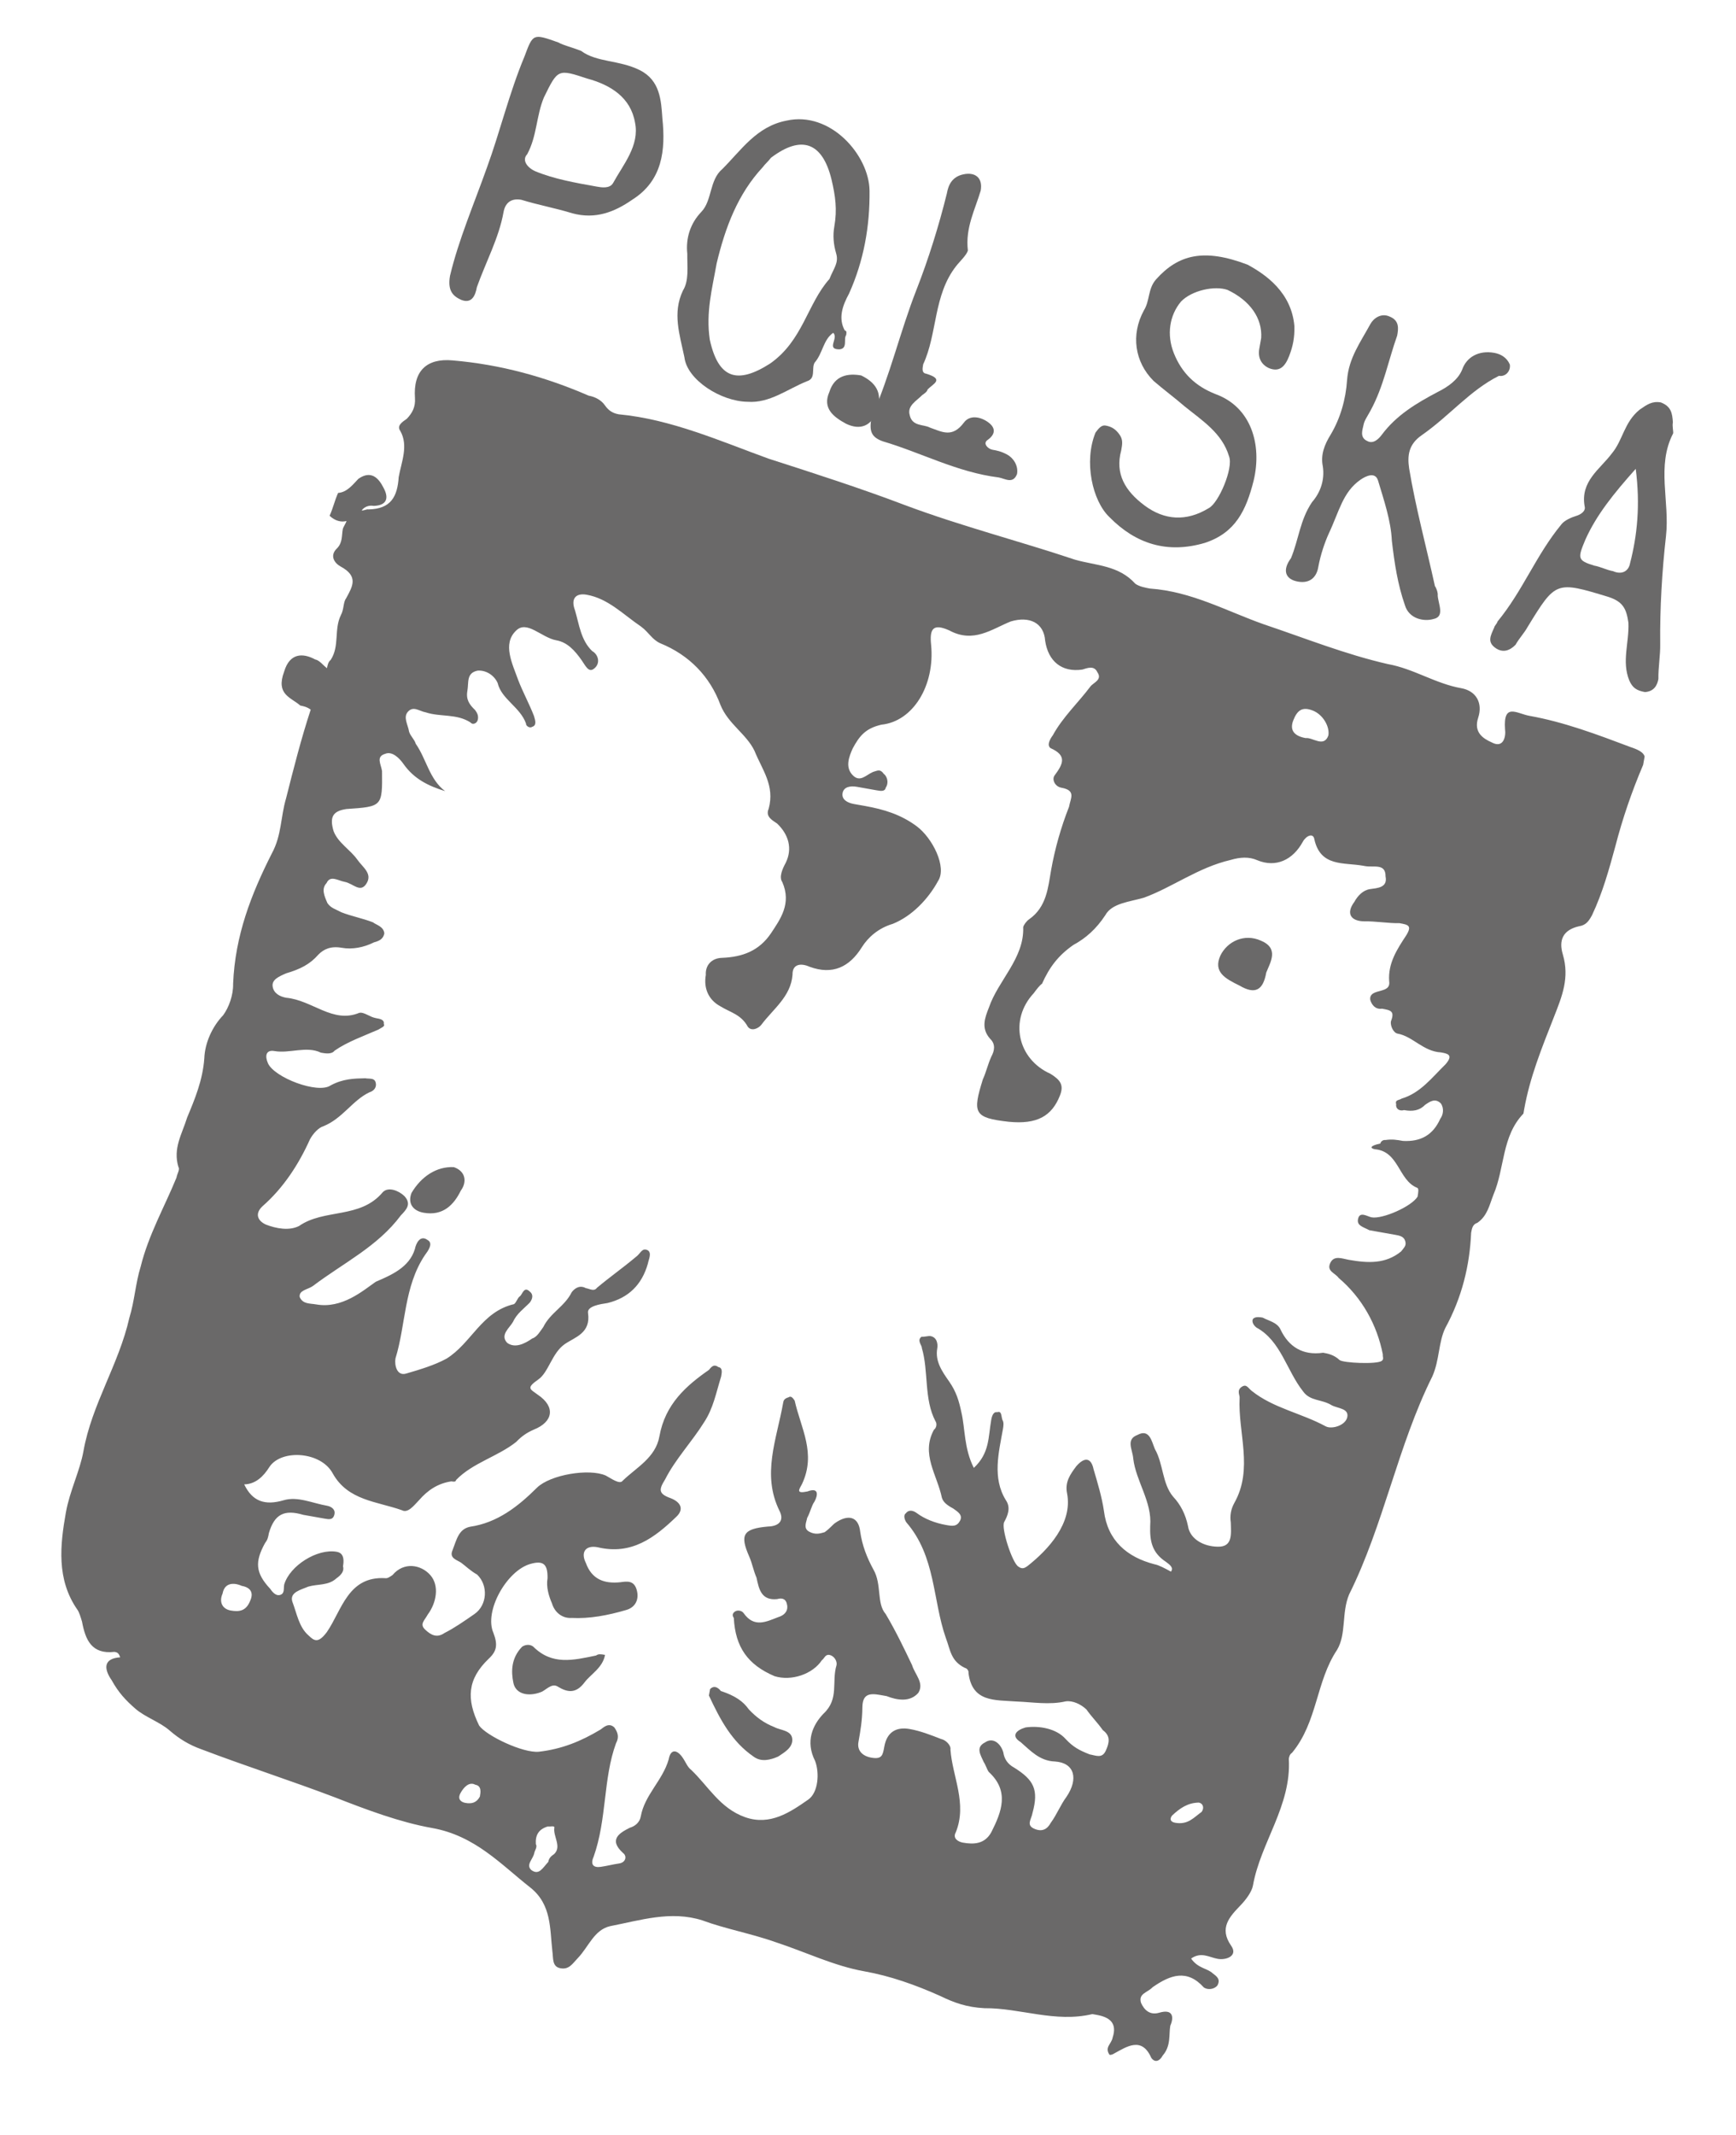 <svg width="109" height="134" viewBox="0 0 109 134" fill="none" xmlns="http://www.w3.org/2000/svg">
<g opacity="0.7" clip-path="url(#clip0_653_16058)">
<path d="M102.391 46.888C100.298 46.099 98.206 45.31 96.042 44.925C95.231 44.781 94.38 44.073 94.498 45.763C94.561 46.191 94.418 47 93.654 46.586C93.137 46.355 92.508 45.966 92.811 45.046C93.114 44.127 92.693 43.356 91.746 43.188C90.123 42.9 88.755 41.961 87.132 41.673C84.451 41.057 81.977 40.061 79.343 39.176C76.981 38.339 74.825 37.122 72.207 36.935C71.937 36.886 71.531 36.814 71.284 36.632C70.235 35.472 68.834 35.501 67.506 35.126C63.949 33.937 60.345 33.019 56.813 31.696C54.069 30.652 51.165 29.719 48.261 28.785C45.246 27.693 42.143 26.308 38.849 26C38.444 25.928 38.197 25.745 37.974 25.428C37.752 25.11 37.37 24.903 36.964 24.831C34.243 23.652 31.451 22.878 28.427 22.618C26.78 22.465 25.936 23.288 26.055 24.978C26.094 25.541 25.887 25.921 25.545 26.278C25.226 26.499 24.908 26.721 25.13 27.038C25.663 27.967 25.201 28.997 25.033 29.941C24.953 31.178 24.538 31.939 23.138 31.968C23.003 31.944 22.843 32.055 22.708 32.031C22.891 31.785 23.186 31.698 23.456 31.747C24.157 31.732 24.499 31.376 24.078 30.605C23.768 29.994 23.299 29.494 22.503 30.047C22.16 30.404 21.794 30.895 21.229 30.933C20.998 31.449 20.926 31.853 20.695 32.368C21.053 32.71 21.459 32.782 21.753 32.695C21.729 32.83 21.546 33.076 21.522 33.21C21.45 33.615 21.513 34.043 21.171 34.4C20.669 34.867 21.003 35.343 21.385 35.55C22.531 36.171 22.14 36.797 21.726 37.557C21.543 37.803 21.606 38.231 21.399 38.611C20.961 39.507 21.334 40.547 20.761 41.418C20.602 41.529 20.554 41.798 20.53 41.933C20.283 41.75 20.061 41.433 19.79 41.385C19.026 40.971 18.191 40.961 17.84 42.15C17.306 43.585 18.253 43.753 18.857 44.278C18.992 44.302 19.263 44.35 19.509 44.533C18.904 46.372 18.433 48.235 17.962 50.098C17.611 51.287 17.69 52.413 17.069 53.555C15.778 56.106 14.758 58.706 14.637 61.743C14.652 62.441 14.373 63.226 14.007 63.717C13.322 64.43 12.86 65.46 12.828 66.428C12.723 67.8 12.237 68.965 11.751 70.13C11.424 71.184 10.851 72.055 11.2 73.23C11.311 73.389 11.128 73.634 11.08 73.904C10.339 75.719 9.328 77.486 8.833 79.484C8.506 80.538 8.45 81.64 8.123 82.695C7.46 85.636 5.764 88.115 5.237 91.081C5.021 92.294 4.376 93.57 4.136 94.918C3.777 96.94 3.529 99.12 4.865 101.026C4.976 101.185 5.063 101.479 5.151 101.772C5.365 102.923 5.762 103.828 7.187 103.664C7.322 103.688 7.457 103.712 7.544 104.005C6.414 104.083 6.565 104.805 7.01 105.44C7.432 106.21 7.901 106.711 8.505 107.235C9.11 107.76 10.033 108.063 10.637 108.588C11.241 109.112 11.87 109.502 12.657 109.781C15.402 110.825 18.306 111.758 21.05 112.802C23.007 113.567 25.099 114.356 27.128 114.717C29.834 115.197 31.464 117.017 33.301 118.456C34.645 119.529 34.517 121.036 34.683 122.456C34.746 122.884 34.651 123.423 35.192 123.519C35.733 123.616 35.94 123.235 36.282 122.879C36.967 122.166 37.294 121.112 38.312 120.876C40.191 120.514 42.117 119.883 44.098 120.514C45.538 121.048 47.161 121.336 48.736 121.894C50.581 122.5 52.379 123.376 54.273 123.712C55.896 124.001 57.471 124.559 59.022 125.252C59.921 125.69 60.709 125.969 61.815 126.026C64.051 126.006 66.254 126.954 68.586 126.395C68.586 126.395 68.722 126.419 68.857 126.443C69.668 126.588 70.162 126.953 69.859 127.873C69.787 128.277 69.333 128.475 69.667 128.951C69.802 128.975 69.961 128.865 69.961 128.865C70.734 128.446 71.689 127.781 72.285 129.138C72.507 129.456 72.802 129.369 73.009 128.989C73.534 128.387 73.384 127.665 73.48 127.126C73.711 126.611 73.671 126.048 72.788 126.308C72.199 126.481 71.841 126.14 71.642 125.687C71.468 125.1 72.033 125.061 72.375 124.705C73.49 123.93 74.532 123.559 75.582 124.719C75.828 124.901 76.258 124.839 76.441 124.593C76.648 124.213 76.402 124.03 76.155 123.847C75.797 123.505 75.232 123.544 74.787 122.909C75.424 122.466 75.917 122.832 76.458 122.928C76.999 123.024 77.747 122.74 77.302 122.104C76.523 120.993 77.208 120.28 77.893 119.567C78.235 119.211 78.601 118.72 78.673 118.316C79.152 115.62 81.095 113.323 80.922 110.372C80.946 110.237 80.97 110.103 81.129 109.992C82.73 108.052 82.62 105.529 83.95 103.541C84.548 102.535 84.222 101.225 84.708 100.06C86.875 95.718 87.762 90.73 89.929 86.388C90.391 85.358 90.312 84.231 90.75 83.336C91.786 81.434 92.281 79.436 92.369 77.366C92.417 77.097 92.465 76.827 92.76 76.74C93.397 76.297 93.516 75.623 93.771 74.973C94.489 73.293 94.283 71.31 95.653 69.885C95.653 69.885 95.676 69.75 95.7 69.615C96.06 67.593 96.801 65.778 97.566 63.829C98.076 62.529 98.562 61.364 98.126 59.895C97.863 59.015 98.118 58.365 99.137 58.129C99.567 58.066 99.75 57.82 99.957 57.44C100.626 56.029 101.025 54.571 101.424 53.112C101.871 51.384 102.453 49.68 103.17 47.999C103.401 47.484 103.314 47.191 102.391 46.888ZM82.427 44.591C83.08 44.846 83.501 45.616 83.405 46.155C83.126 46.94 82.41 46.257 81.981 46.319C81.305 46.199 80.947 45.858 81.202 45.208C81.457 44.558 81.775 44.336 82.427 44.591ZM14.485 101.068C13.944 100.971 13.745 100.519 13.976 100.004C14.096 99.33 14.661 99.291 15.178 99.522C15.719 99.618 15.942 99.936 15.711 100.451C15.456 101.101 15.026 101.164 14.485 101.068ZM29.222 113.142C28.952 113.094 28.705 112.911 28.912 112.531C29.119 112.15 29.462 111.794 29.843 112.001C30.249 112.073 30.177 112.478 30.13 112.747C29.922 113.128 29.628 113.214 29.222 113.142ZM34.79 116.356C34.631 116.467 34.472 116.578 34.424 116.848C34.081 117.204 33.85 117.719 33.357 117.353C32.999 117.012 33.477 116.679 33.549 116.275C33.573 116.14 33.756 115.895 33.645 115.736C33.605 115.173 33.812 114.792 34.401 114.619C34.537 114.643 34.831 114.556 34.807 114.691C34.711 115.23 35.292 115.889 34.79 116.356ZM75.445 113.709C74.968 114.042 74.602 114.533 73.79 114.389C73.519 114.34 73.408 114.182 73.591 113.936C74.093 113.469 74.57 113.137 75.271 113.122C75.541 113.17 75.629 113.464 75.445 113.709ZM86.325 72.121C87.837 72.25 87.796 74.05 88.966 74.536C89.101 74.56 89.053 74.83 89.005 75.1C88.615 75.725 86.8 76.515 86.124 76.395C85.853 76.347 85.36 75.981 85.264 76.52C85.192 76.925 85.598 76.997 85.98 77.204C86.521 77.3 87.062 77.396 87.603 77.492C87.873 77.54 88.144 77.588 88.231 77.882C88.319 78.176 88.159 78.287 87.976 78.532C86.997 79.331 85.891 79.274 84.674 79.058C84.268 78.985 83.751 78.754 83.52 79.27C83.289 79.785 83.83 79.881 84.052 80.198C85.508 81.431 86.462 83.13 86.826 85.002C86.802 85.137 86.914 85.296 86.754 85.406C86.436 85.628 84.359 85.537 84.113 85.354C83.755 85.012 83.349 84.94 83.079 84.892C81.789 85.08 80.914 84.508 80.406 83.444C80.207 82.991 79.666 82.895 79.284 82.688C79.149 82.664 78.879 82.616 78.719 82.727C78.56 82.838 78.647 83.131 78.894 83.314C80.421 84.142 80.786 86.014 81.812 87.309C82.257 87.944 82.981 87.795 83.61 88.185C83.992 88.392 84.692 88.377 84.596 88.916C84.5 89.455 83.617 89.716 83.235 89.509C81.708 88.681 79.949 88.368 78.605 87.295C78.359 87.112 78.271 86.819 77.953 87.04C77.634 87.262 77.857 87.579 77.833 87.714C77.72 89.919 78.713 92.181 77.495 94.329C77.287 94.709 77.216 95.113 77.279 95.542C77.294 96.24 77.421 97.097 76.451 97.063C75.615 97.054 74.716 96.616 74.589 95.759C74.439 95.037 74.129 94.426 73.659 93.925C72.968 93.107 73.048 91.87 72.516 90.941C72.317 90.488 72.19 89.632 71.418 90.05C70.67 90.335 71.115 90.97 71.154 91.533C71.321 92.953 72.346 94.248 72.218 95.755C72.186 96.722 72.336 97.444 73.211 98.017C73.458 98.2 73.704 98.383 73.521 98.628C73.139 98.421 72.758 98.214 72.487 98.166C70.753 97.719 69.544 96.67 69.314 94.821C69.188 93.965 68.925 93.084 68.663 92.203C68.513 91.481 68.107 91.409 67.581 92.01C67.215 92.502 66.849 92.993 66.999 93.715C67.364 95.587 65.812 97.258 64.514 98.279C64.355 98.389 64.195 98.5 63.949 98.317C63.567 98.111 62.844 95.896 63.051 95.516C63.259 95.136 63.49 94.621 63.156 94.144C62.289 92.739 62.712 91.145 62.976 89.662C62.999 89.528 63.047 89.258 62.936 89.099C62.849 88.806 62.897 88.536 62.602 88.623C62.332 88.575 62.26 88.979 62.236 89.114C62.044 90.192 62.147 91.184 61.144 92.118C60.524 90.895 60.604 89.658 60.366 88.642C60.215 87.92 60.041 87.333 59.596 86.698C59.15 86.062 58.705 85.427 58.849 84.618C58.897 84.349 58.834 83.92 58.428 83.848C58.292 83.824 57.998 83.911 57.863 83.887C57.544 84.109 57.902 84.45 57.878 84.585C58.315 86.053 58.004 87.805 58.735 89.187C58.846 89.346 58.798 89.615 58.639 89.726C57.81 91.247 58.836 92.542 59.138 93.986C59.225 94.28 59.471 94.463 59.853 94.669C60.1 94.852 60.482 95.059 60.275 95.44C60.067 95.82 59.797 95.772 59.391 95.7C58.715 95.579 58.062 95.325 57.569 94.959C57.323 94.776 57.052 94.728 56.869 94.973C56.71 95.084 56.797 95.378 56.908 95.537C58.761 97.674 58.553 100.417 59.387 102.79C59.673 103.537 59.688 104.235 60.587 104.672C60.722 104.696 60.834 104.855 60.81 104.99C61.039 106.839 62.464 106.675 63.84 106.78C64.811 106.814 65.893 107.006 66.912 106.77C67.341 106.707 67.859 106.938 68.216 107.28C68.55 107.756 68.908 108.098 69.242 108.574C69.735 108.94 69.663 109.345 69.432 109.86C69.201 110.375 68.819 110.168 68.413 110.096C67.761 109.841 67.379 109.634 66.91 109.133C66.33 108.474 65.248 108.282 64.388 108.407C63.799 108.581 63.457 108.937 64.085 109.327C64.69 109.851 65.27 110.511 66.241 110.544C67.482 110.626 67.72 111.641 66.964 112.758C66.597 113.249 66.342 113.899 65.976 114.39C65.769 114.771 65.45 114.992 64.933 114.761C64.416 114.53 64.759 114.174 64.83 113.77C65.229 112.311 64.919 111.7 63.663 110.92C63.281 110.713 63.058 110.395 62.995 109.967C62.82 109.38 62.327 109.014 61.849 109.346C61.236 109.655 61.57 110.131 61.769 110.584C61.88 110.742 61.968 111.036 62.079 111.195C63.399 112.403 62.889 113.703 62.244 114.978C61.829 115.739 61.129 115.754 60.453 115.634C60.182 115.585 59.8 115.379 60.008 114.998C60.749 113.183 59.795 111.484 59.677 109.795C59.725 109.525 59.367 109.183 59.096 109.135C58.444 108.88 57.791 108.625 57.115 108.505C56.304 108.361 55.691 108.669 55.523 109.613C55.427 110.152 55.379 110.421 54.703 110.301C54.162 110.205 53.804 109.863 53.9 109.324C54.02 108.65 54.139 107.976 54.148 107.143C54.157 106.311 54.586 106.248 55.263 106.368C55.398 106.392 55.533 106.416 55.668 106.44C56.321 106.695 57.132 106.839 57.658 106.238C58.048 105.612 57.444 105.087 57.269 104.5C56.76 103.436 56.252 102.372 55.608 101.285C55.027 100.625 55.378 99.436 54.846 98.507C54.425 97.737 54.139 96.991 54.012 96.134C53.909 95.142 53.233 95.022 52.437 95.576C52.277 95.687 52.094 95.932 51.776 96.154C51.481 96.241 51.187 96.327 50.805 96.12C50.423 95.913 50.63 95.533 50.678 95.264C50.885 94.883 50.957 94.479 51.14 94.233C51.347 93.853 51.443 93.314 50.695 93.598C49.971 93.747 50.154 93.502 50.361 93.121C51.262 91.196 50.284 89.632 49.895 87.894C49.784 87.735 49.672 87.576 49.513 87.687C49.219 87.774 49.195 87.908 49.171 88.043C48.764 90.335 47.815 92.53 48.944 94.816C49.254 95.428 48.911 95.784 48.211 95.799C46.651 95.938 46.444 96.319 47.04 97.676C47.239 98.129 47.302 98.557 47.501 99.01C47.652 99.731 47.802 100.454 48.797 100.352C49.092 100.266 49.362 100.314 49.425 100.742C49.489 101.17 49.17 101.392 48.876 101.479C48.128 101.763 47.356 102.182 46.688 101.229C46.577 101.07 46.306 101.022 46.147 101.133C45.988 101.243 45.964 101.378 46.075 101.537C46.169 103.361 46.948 104.473 48.635 105.19C49.693 105.517 51.03 105.06 51.603 104.188C51.763 104.077 51.811 103.808 52.081 103.856C52.352 103.904 52.574 104.222 52.526 104.491C52.2 105.546 52.708 106.609 51.705 107.543C51.02 108.256 50.558 109.286 51.178 110.509C51.464 111.255 51.383 112.492 50.747 112.935C49.632 113.71 48.358 114.596 46.783 114.038C45.208 113.48 44.477 112.099 43.403 111.074C43.157 110.891 43.069 110.597 42.847 110.28C42.513 109.803 42.107 109.731 41.987 110.405C41.612 111.729 40.474 112.639 40.234 113.987C40.163 114.391 39.844 114.613 39.55 114.699C38.937 115.008 38.165 115.427 39.127 116.293C39.373 116.476 39.302 116.88 38.872 116.943C38.442 117.006 38.148 117.092 37.718 117.155C37.288 117.218 37.042 117.035 37.273 116.52C38.11 114.165 37.865 111.619 38.678 109.4C38.885 109.019 38.797 108.726 38.575 108.408C38.217 108.066 37.875 108.423 37.715 108.533C36.466 109.285 35.264 109.766 33.839 109.93C32.845 110.032 30.53 108.925 30.085 108.29C29.266 106.615 29.346 105.377 30.692 104.087C31.194 103.62 31.265 103.216 30.979 102.469C30.384 101.112 31.809 98.585 33.282 98.151C34.165 97.891 34.388 98.209 34.379 99.041C34.283 99.58 34.458 100.168 34.657 100.62C34.831 101.207 35.325 101.573 35.89 101.534C36.996 101.592 38.15 101.38 39.328 101.033C39.916 100.86 40.148 100.345 39.973 99.757C39.798 99.17 39.368 99.233 38.939 99.295C37.944 99.397 37.156 99.118 36.783 98.078C36.473 97.467 36.704 96.952 37.516 97.096C39.656 97.615 41.113 96.484 42.458 95.193C42.96 94.726 42.761 94.274 42.109 94.019C41.321 93.74 41.369 93.47 41.76 92.844C42.405 91.568 43.432 90.499 44.213 89.248C44.786 88.376 44.954 87.433 45.281 86.379C45.329 86.109 45.377 85.839 45.106 85.791C44.859 85.608 44.7 85.719 44.517 85.965C43.084 86.962 41.763 88.117 41.403 90.139C41.164 91.487 39.938 92.103 39.094 92.927C38.911 93.172 38.418 92.806 38.036 92.6C37.002 92.138 34.559 92.538 33.715 93.361C32.528 94.541 31.23 95.562 29.512 95.812C28.787 95.962 28.668 96.636 28.413 97.286C28.181 97.801 28.722 97.897 28.969 98.08C29.216 98.263 29.573 98.604 29.955 98.811C30.671 99.495 30.591 100.732 29.795 101.286C29.158 101.729 28.521 102.172 27.908 102.48C27.43 102.812 27.049 102.605 26.691 102.263C26.333 101.922 26.651 101.7 26.858 101.32C27.408 100.583 27.599 99.505 27.019 98.846C26.439 98.186 25.357 97.994 24.648 98.841C24.488 98.952 24.329 99.063 24.194 99.039C21.847 98.9 21.463 101.056 20.524 102.419C19.974 103.155 19.728 102.973 19.37 102.631C18.765 102.106 18.639 101.25 18.352 100.503C18.178 99.916 18.902 99.767 19.356 99.569C19.945 99.396 20.621 99.516 21.123 99.049C21.441 98.828 21.624 98.582 21.537 98.288C21.657 97.614 21.41 97.431 21.14 97.383C19.922 97.167 18.195 98.251 17.844 99.44C17.796 99.709 17.883 100.003 17.589 100.09C17.294 100.176 17.072 99.859 16.96 99.7C16.022 98.699 16.007 98.001 16.628 96.86C16.811 96.614 16.835 96.479 16.883 96.21C17.234 95.021 17.847 94.713 19.04 95.064C19.446 95.136 19.987 95.232 20.393 95.304C20.663 95.352 20.934 95.4 21.006 94.996C21.054 94.726 20.807 94.543 20.537 94.495C19.59 94.327 18.691 93.889 17.808 94.149C16.63 94.496 15.842 94.217 15.333 93.153C16.034 93.139 16.535 92.672 16.925 92.046C17.682 90.929 20.165 91.092 20.896 92.473C21.85 94.172 23.656 94.215 25.231 94.773C25.613 94.98 25.979 94.489 26.322 94.133C26.847 93.531 27.484 93.088 28.344 92.963C28.479 92.987 28.614 93.011 28.638 92.876C29.665 91.807 31.273 91.398 32.411 90.488C32.754 90.131 33.072 89.91 33.526 89.712C34.728 89.231 34.895 88.287 33.774 87.532C33.281 87.166 33.01 87.118 33.806 86.564C34.443 86.121 34.659 84.908 35.455 84.354C36.092 83.911 37.11 83.675 36.92 82.39C36.857 81.961 37.716 81.836 38.146 81.773C39.459 81.451 40.303 80.627 40.678 79.303C40.726 79.034 40.933 78.653 40.686 78.47C40.305 78.263 40.233 78.668 39.914 78.889C39.094 79.578 38.298 80.132 37.478 80.82C37.295 81.066 37.048 80.883 36.778 80.835C36.396 80.628 36.078 80.85 35.895 81.095C35.456 81.99 34.549 82.385 34.111 83.281C33.928 83.526 33.72 83.907 33.426 83.993C32.948 84.326 32.335 84.634 31.842 84.268C31.373 83.768 32.01 83.325 32.217 82.944C32.448 82.429 32.926 82.097 33.268 81.741C33.451 81.495 33.499 81.225 33.253 81.043C32.895 80.701 32.799 81.24 32.64 81.351C32.481 81.462 32.433 81.731 32.273 81.842C30.236 82.314 29.606 84.288 28.038 85.261C27.266 85.68 26.383 85.94 25.499 86.2C24.91 86.373 24.759 85.651 24.831 85.247C25.485 83.138 25.351 80.751 26.681 78.762C26.865 78.517 27.231 78.026 26.849 77.819C26.356 77.453 26.101 78.103 26.053 78.373C25.702 79.562 24.5 80.043 23.593 80.438C22.797 80.992 21.475 82.148 19.852 81.859C19.446 81.787 19.017 81.85 18.818 81.397C18.755 80.969 19.32 80.93 19.638 80.709C21.573 79.245 23.706 78.234 25.171 76.269C25.514 75.913 25.856 75.557 25.387 75.056C25.029 74.714 24.377 74.459 24.034 74.816C22.617 76.51 20.365 75.832 18.773 76.94C18.16 77.248 17.349 77.104 16.696 76.849C16.179 76.618 15.981 76.165 16.482 75.698C17.804 74.543 18.768 73.045 19.461 71.5C19.668 71.12 20.01 70.763 20.305 70.677C21.507 70.195 22.128 69.054 23.195 68.548C23.489 68.462 23.672 68.216 23.585 67.922C23.498 67.629 23.203 67.715 22.933 67.667C22.232 67.682 21.532 67.697 20.76 68.115C19.964 68.669 17.219 67.625 16.822 66.72C16.623 66.268 16.695 65.864 17.236 65.96C18.183 66.128 19.25 65.622 20.149 66.06C20.419 66.108 20.825 66.18 21.008 65.935C21.804 65.381 22.847 65.01 23.754 64.615C23.913 64.504 24.208 64.418 24.096 64.259C24.144 63.989 23.874 63.941 23.603 63.893C23.198 63.821 22.84 63.479 22.545 63.566C20.89 64.245 19.617 62.768 17.97 62.614C17.565 62.542 17.183 62.335 17.119 61.907C17.056 61.478 17.51 61.281 17.963 61.083C18.847 60.823 19.46 60.515 19.985 59.913C20.328 59.557 20.781 59.359 21.458 59.479C22.134 59.6 22.858 59.45 23.471 59.142C23.765 59.055 24.06 58.968 24.132 58.564C24.069 58.136 23.663 58.064 23.416 57.881C22.764 57.626 22.087 57.506 21.435 57.251C21.053 57.044 20.783 56.996 20.56 56.678C20.362 56.225 20.163 55.773 20.505 55.417C20.736 54.902 21.23 55.267 21.635 55.34C22.176 55.436 22.622 56.071 23.012 55.445C23.402 54.819 22.774 54.429 22.44 53.953C21.995 53.318 21.231 52.904 20.945 52.158C20.683 51.277 20.89 50.897 21.75 50.771C24.009 50.617 24.009 50.617 23.987 48.388C23.924 47.959 23.59 47.483 24.179 47.309C24.632 47.112 25.102 47.612 25.324 47.93C25.992 48.883 26.891 49.321 27.949 49.648C26.963 48.917 26.773 47.631 26.105 46.678C26.017 46.385 25.771 46.202 25.683 45.908C25.62 45.48 25.286 45.003 25.629 44.647C25.971 44.291 26.329 44.633 26.735 44.705C27.657 45.008 28.676 44.772 29.551 45.344C29.662 45.503 29.957 45.416 30.005 45.147C30.053 44.877 29.941 44.718 29.83 44.559C29.472 44.218 29.25 43.9 29.345 43.361C29.441 42.822 29.267 42.234 29.991 42.085C30.556 42.047 31.049 42.412 31.247 42.865C31.486 43.88 32.655 44.366 33.028 45.406C33.004 45.541 33.251 45.724 33.41 45.613C33.705 45.526 33.617 45.233 33.53 44.939C33.244 44.193 32.823 43.423 32.537 42.677C32.163 41.637 31.544 40.414 32.388 39.591C33.072 38.879 33.987 40.014 34.933 40.183C35.61 40.303 36.079 40.803 36.524 41.439C36.747 41.756 36.945 42.209 37.264 41.987C37.741 41.655 37.567 41.068 37.185 40.861C36.469 40.177 36.366 39.186 36.104 38.305C35.818 37.559 36.161 37.203 36.837 37.323C38.19 37.563 39.128 38.564 40.249 39.32C40.742 39.685 40.941 40.138 41.458 40.369C43.28 41.11 44.576 42.453 45.236 44.238C45.72 45.437 46.866 46.058 47.374 47.121C47.859 48.32 48.662 49.297 48.263 50.756C48.032 51.271 48.549 51.502 48.796 51.684C49.511 52.368 49.773 53.249 49.335 54.144C49.128 54.525 48.897 55.04 49.12 55.357C49.716 56.715 48.983 57.697 48.409 58.568C47.653 59.685 46.61 60.056 45.345 60.109C44.645 60.124 44.278 60.615 44.318 61.178C44.174 61.987 44.46 62.733 45.224 63.147C45.852 63.537 46.528 63.657 46.95 64.427C47.172 64.745 47.626 64.547 47.809 64.302C48.542 63.32 49.656 62.544 49.761 61.172C49.745 60.474 50.31 60.436 50.827 60.667C52.267 61.201 53.334 60.695 54.114 59.443C54.505 58.817 55.165 58.239 56.049 57.979C57.251 57.498 58.278 56.429 58.899 55.288C59.473 54.416 58.543 52.583 57.556 51.851C56.57 51.12 55.512 50.792 54.295 50.576C54.024 50.528 53.889 50.504 53.618 50.456C53.213 50.384 52.831 50.177 52.903 49.773C52.975 49.368 53.404 49.306 53.81 49.378C54.216 49.45 54.622 49.522 55.028 49.594C55.298 49.642 55.569 49.69 55.617 49.42C55.8 49.175 55.736 48.747 55.49 48.564C55.267 48.246 55.108 48.357 54.813 48.444C54.36 48.641 53.993 49.132 53.524 48.632C53.055 48.131 53.31 47.481 53.541 46.966C53.955 46.205 54.322 45.714 55.34 45.478C57.33 45.275 58.708 43.017 58.463 40.471C58.36 39.479 58.567 39.099 59.601 39.561C61.129 40.389 62.267 39.478 63.469 38.997C64.647 38.65 65.546 39.088 65.624 40.214C65.815 41.499 66.666 42.207 67.955 42.019C68.249 41.932 68.703 41.735 68.902 42.187C69.236 42.664 68.647 42.837 68.463 43.083C67.731 44.065 66.728 44.999 66.106 46.14C65.923 46.386 65.716 46.766 65.962 46.949C66.997 47.411 66.766 47.926 66.216 48.662C66.033 48.908 66.231 49.36 66.637 49.432C67.584 49.601 67.218 50.092 67.122 50.631C66.612 51.931 66.237 53.255 65.997 54.603C65.806 55.681 65.725 56.918 64.611 57.694C64.452 57.804 64.269 58.05 64.245 58.185C64.315 60.144 62.675 61.521 62.093 63.225C61.838 63.875 61.583 64.525 62.163 65.184C62.521 65.526 62.449 65.93 62.242 66.311C62.011 66.826 61.939 67.23 61.708 67.745C61.054 69.854 61.142 70.148 63.33 70.397C65.112 70.575 66.043 70.045 66.553 68.746C66.809 68.096 66.586 67.778 65.958 67.388C63.889 66.464 63.35 64.005 64.902 62.334C65.086 62.088 65.269 61.843 65.428 61.732C65.89 60.702 66.44 59.965 67.395 59.301C68.167 58.882 68.828 58.304 69.401 57.432C69.816 56.672 70.946 56.594 71.829 56.334C73.62 55.679 75.236 54.437 77.273 53.965C77.862 53.791 78.427 53.753 78.944 53.984C80.114 54.47 81.18 53.964 81.802 52.823C82.009 52.443 82.462 52.245 82.526 52.673C82.915 54.411 84.363 54.112 85.58 54.329L85.716 54.353C86.257 54.449 87.005 54.165 86.996 54.998C87.147 55.72 86.447 55.734 86.017 55.797C85.587 55.859 85.245 56.216 85.038 56.596C84.488 57.333 84.822 57.809 85.658 57.819C86.358 57.804 87.17 57.948 87.87 57.934C88.411 58.03 88.681 58.078 88.291 58.704C87.718 59.575 87.144 60.447 87.223 61.573C87.286 62.002 86.992 62.088 86.697 62.175C86.403 62.262 85.973 62.324 86.037 62.753C86.124 63.047 86.347 63.364 86.776 63.301C87.317 63.398 87.588 63.446 87.333 64.096C87.285 64.365 87.484 64.818 87.754 64.866C88.701 65.034 89.369 65.987 90.475 66.044C90.88 66.117 91.286 66.189 90.761 66.791C89.917 67.614 89.184 68.596 88.006 68.943C87.847 69.054 87.576 69.006 87.664 69.299C87.616 69.569 87.862 69.752 88.157 69.665C88.698 69.761 89.128 69.698 89.47 69.342C89.788 69.121 90.107 68.899 90.465 69.241C90.687 69.558 90.615 69.963 90.432 70.209C89.97 71.239 89.198 71.658 88.092 71.6C87.686 71.528 87.416 71.48 86.986 71.543C86.851 71.519 86.692 71.629 86.668 71.764C85.943 71.913 86.055 72.072 86.325 72.121Z" fill="#2B2A29"/>
<path d="M69.656 32.449C71.31 34.133 73.291 34.763 75.647 34.07C77.573 33.439 78.242 32.028 78.713 30.165C79.255 27.898 78.556 25.549 76.329 24.735C75.024 24.226 74.197 23.383 73.712 22.185C73.228 20.986 73.443 19.773 74.152 18.926C74.837 18.213 76.285 17.914 77.073 18.193C78.489 18.862 79.268 19.974 79.188 21.211C79.14 21.481 79.116 21.616 79.068 21.885C78.972 22.424 79.171 22.877 79.688 23.108C80.34 23.363 80.682 23.006 80.938 22.356C81.192 21.706 81.288 21.167 81.273 20.469C81.091 18.351 79.477 17.23 78.331 16.609C75.587 15.565 73.979 15.975 72.585 17.535C72.06 18.137 72.21 18.859 71.82 19.485C70.992 21.006 71.245 22.72 72.43 23.904C73.035 24.428 73.774 24.977 74.379 25.501C75.476 26.392 76.733 27.171 77.17 28.639C77.456 29.385 76.507 31.581 75.894 31.889C74.486 32.751 73.109 32.645 71.876 31.731C70.643 30.817 70 29.729 70.398 28.27C70.47 27.866 70.518 27.596 70.296 27.279C70.073 26.961 69.826 26.778 69.421 26.706C69.15 26.658 68.967 26.903 68.784 27.149C68.043 28.964 68.582 31.424 69.656 32.449Z" fill="#2B2A29"/>
<path d="M81.494 36.499C82.305 36.644 82.671 36.152 82.767 35.613C82.911 34.804 83.19 34.02 83.421 33.505C84.09 32.094 84.306 30.881 85.421 30.106C85.739 29.884 86.352 29.576 86.526 30.163C86.876 31.338 87.337 32.671 87.391 33.932C87.558 35.352 87.748 36.638 88.209 37.971C88.471 38.852 89.417 39.02 90.006 38.846C90.731 38.697 90.309 37.927 90.27 37.364C90.294 37.229 90.207 36.935 90.095 36.777C89.556 34.317 88.881 31.833 88.477 29.397C88.35 28.541 88.469 27.866 89.266 27.313C91.017 26.095 92.275 24.511 94.114 23.586C94.52 23.658 94.862 23.302 94.799 22.873C94.6 22.421 94.218 22.214 93.812 22.142C92.866 21.974 92.094 22.392 91.814 23.177C91.559 23.827 90.923 24.27 90.31 24.578C88.925 25.305 87.675 26.057 86.759 27.285C86.576 27.53 86.234 27.886 85.852 27.679C85.335 27.448 85.566 26.933 85.614 26.664C85.662 26.394 85.845 26.149 86.052 25.768C86.88 24.247 87.168 22.629 87.726 21.06C87.798 20.656 87.894 20.116 87.241 19.861C86.724 19.631 86.246 19.963 86.039 20.343C85.418 21.484 84.685 22.466 84.581 23.838C84.501 25.075 84.15 26.265 83.552 27.271C83.162 27.897 82.907 28.547 83.058 29.269C83.184 30.125 82.906 30.91 82.38 31.512C81.623 32.629 81.543 33.866 81.057 35.031C80.507 35.768 80.682 36.355 81.494 36.499Z" fill="#2B2A29"/>
<path d="M42.88 18.235C42.211 19.645 42.672 20.979 42.973 22.423C43.14 23.843 45.271 25.195 46.942 25.214C48.319 25.319 49.457 24.409 50.659 23.928C51.248 23.754 50.938 23.143 51.145 22.763C51.671 22.161 51.679 21.328 52.316 20.885C52.674 21.227 51.854 21.915 52.69 21.925C53.255 21.886 52.944 21.275 53.128 21.029C53.152 20.894 53.176 20.76 53.04 20.736C52.619 19.965 52.898 19.181 53.312 18.42C54.237 16.36 54.62 14.203 54.597 11.974C54.575 9.745 52.142 6.949 49.38 7.571C47.502 7.932 46.538 9.429 45.352 10.609C44.532 11.298 44.722 12.583 44.037 13.295C43.353 14.008 43.05 14.928 43.153 15.919C43.144 16.752 43.271 17.609 42.88 18.235ZM44.998 16.525C45.541 14.258 46.33 12.173 47.883 10.502C48.066 10.257 48.225 10.146 48.408 9.901C50.343 8.437 51.647 8.947 52.211 11.272C52.449 12.287 52.576 13.144 52.384 14.223C52.288 14.762 52.328 15.325 52.502 15.912C52.677 16.5 52.335 16.856 52.08 17.506C50.686 19.066 50.414 21.381 48.344 22.821C46.298 24.126 45.105 23.775 44.566 21.315C44.312 19.601 44.711 18.143 44.998 16.525Z" fill="#2B2A29"/>
<path d="M93.872 40.646C94.366 41.012 94.819 40.814 95.162 40.458C95.369 40.078 95.711 39.721 95.918 39.341C97.687 36.457 97.687 36.457 100.996 37.462C101.919 37.766 102.118 38.218 102.244 39.075C102.299 40.336 101.813 41.501 102.298 42.7C102.497 43.152 102.743 43.335 103.284 43.431C103.849 43.392 104.056 43.012 104.128 42.608C104.113 41.91 104.256 41.101 104.241 40.403C104.218 38.174 104.355 35.835 104.603 33.654C104.851 31.473 103.993 29.235 105.053 27.198C105.077 27.064 104.989 26.77 105.037 26.5C104.998 25.937 104.935 25.509 104.282 25.254C103.741 25.158 103.423 25.379 102.945 25.712C101.966 26.511 101.909 27.613 101.201 28.461C100.468 29.443 99.218 30.194 99.496 31.773C99.583 32.066 99.265 32.288 98.97 32.375C98.676 32.462 98.222 32.659 98.039 32.904C96.438 34.845 95.625 37.064 94.025 39.005C94.001 39.139 93.841 39.25 93.817 39.385C93.586 39.9 93.379 40.28 93.872 40.646ZM99.542 33.867C100.235 32.322 101.311 30.983 102.704 29.423C102.997 31.7 102.797 33.611 102.35 35.339C102.254 35.879 101.801 36.076 101.284 35.845C100.878 35.773 100.496 35.566 100.09 35.494C99.032 35.167 99.056 35.032 99.542 33.867Z" fill="#2B2A29"/>
<path d="M28.963 18.82C29.615 19.075 29.846 18.56 29.942 18.021C30.5 16.451 31.329 14.93 31.616 13.313C31.712 12.773 32.054 12.417 32.731 12.537C33.789 12.864 34.871 13.057 35.929 13.384C37.393 13.783 38.595 13.301 39.709 12.526C41.596 11.332 41.796 9.421 41.59 7.438C41.511 6.311 41.456 5.05 40.176 4.405C38.895 3.76 37.471 3.924 36.484 3.193C35.832 2.938 35.426 2.866 35.044 2.659C33.469 2.101 33.469 2.101 32.935 3.535C31.963 5.866 31.396 8.268 30.584 10.487C29.747 12.841 28.798 15.037 28.256 17.304C28.088 18.248 28.446 18.589 28.963 18.82ZM33.099 9.683C33.72 8.542 33.665 7.28 34.151 6.115C35.028 4.324 35.028 4.324 36.873 4.931C38.337 5.33 39.594 6.109 39.871 7.688C40.173 9.132 39.122 10.336 38.5 11.477C38.293 11.857 37.752 11.761 37.482 11.713C36.129 11.473 34.776 11.232 33.607 10.746C33.09 10.515 32.756 10.039 33.099 9.683Z" fill="#2B2A29"/>
<path d="M55.431 27.696C57.818 28.398 60.109 29.64 62.703 29.962C63.108 30.034 63.602 30.399 63.857 29.749C63.952 29.21 63.618 28.734 63.237 28.527C62.855 28.32 62.584 28.272 62.314 28.224C62.043 28.176 61.685 27.834 62.004 27.613C62.481 27.28 62.553 26.876 62.06 26.51C61.567 26.144 60.891 26.024 60.525 26.515C59.792 27.497 59.163 27.108 58.376 26.829C57.994 26.622 57.27 26.771 57.119 26.049C56.944 25.462 57.557 25.154 57.9 24.797C58.059 24.687 58.218 24.576 58.242 24.441C58.584 24.085 59.333 23.801 58.139 23.449C57.869 23.401 57.917 23.132 57.965 22.862C58.865 20.936 58.596 18.525 60.037 16.695C60.221 16.45 60.722 15.983 60.77 15.713C60.604 14.293 61.225 13.152 61.576 11.963C61.72 11.154 61.227 10.788 60.502 10.938C59.778 11.087 59.547 11.602 59.451 12.142C58.957 14.139 58.303 16.248 57.538 18.198C56.518 20.797 55.879 23.604 54.724 26.18C54.58 26.988 54.644 27.417 55.431 27.696Z" fill="#2B2A29"/>
<path d="M53.116 26.589C54.015 27.027 54.763 26.743 55.09 25.689C55.417 24.634 54.972 23.999 54.073 23.561C53.261 23.417 52.402 23.542 52.075 24.596C51.613 25.627 52.353 26.175 53.116 26.589Z" fill="#2B2A29"/>
<path d="M44.584 106C44.56 106.135 44.536 106.269 44.512 106.404C45.219 107.92 45.951 109.302 47.319 110.24C47.812 110.606 48.401 110.432 48.855 110.235C49.173 110.013 49.786 109.705 49.746 109.142C49.707 108.579 49.007 108.593 48.625 108.387C47.973 108.132 47.48 107.766 47.01 107.265C46.676 106.789 46.183 106.423 45.26 106.12C45.26 106.12 44.926 105.643 44.584 106Z" fill="#2B2A29"/>
<path d="M33.477 103.331C33.231 103.148 32.936 103.234 32.777 103.345C32.093 104.058 32.084 104.891 32.235 105.613C32.386 106.335 33.197 106.479 33.945 106.195C34.24 106.108 34.606 105.617 34.988 105.824C35.616 106.214 36.157 106.31 36.707 105.573C37.073 105.082 37.845 104.663 37.989 103.854C37.718 103.806 37.583 103.782 37.424 103.893C35.975 104.192 34.662 104.515 33.477 103.331Z" fill="#2B2A29"/>
<path d="M79.164 59.029C78.13 58.567 77.063 59.072 76.625 59.968C76.163 60.998 76.926 61.412 77.825 61.85C78.835 62.446 79.313 62.114 79.505 61.036C79.76 60.386 80.333 59.514 79.164 59.029Z" fill="#2B2A29"/>
<path d="M28.499 73.245C27.393 73.188 26.438 73.852 25.84 74.859C25.585 75.508 25.919 75.985 26.596 76.105C27.813 76.322 28.498 75.609 28.936 74.713C29.302 74.222 29.287 73.524 28.499 73.245Z" fill="#2B2A29"/>
</g>
<defs>
<clipPath id="clip0_653_16058">
<rect width="89.433" height="119.244" fill="white" transform="translate(20.866) rotate(10.078)"/>
</clipPath>
</defs>
</svg>
